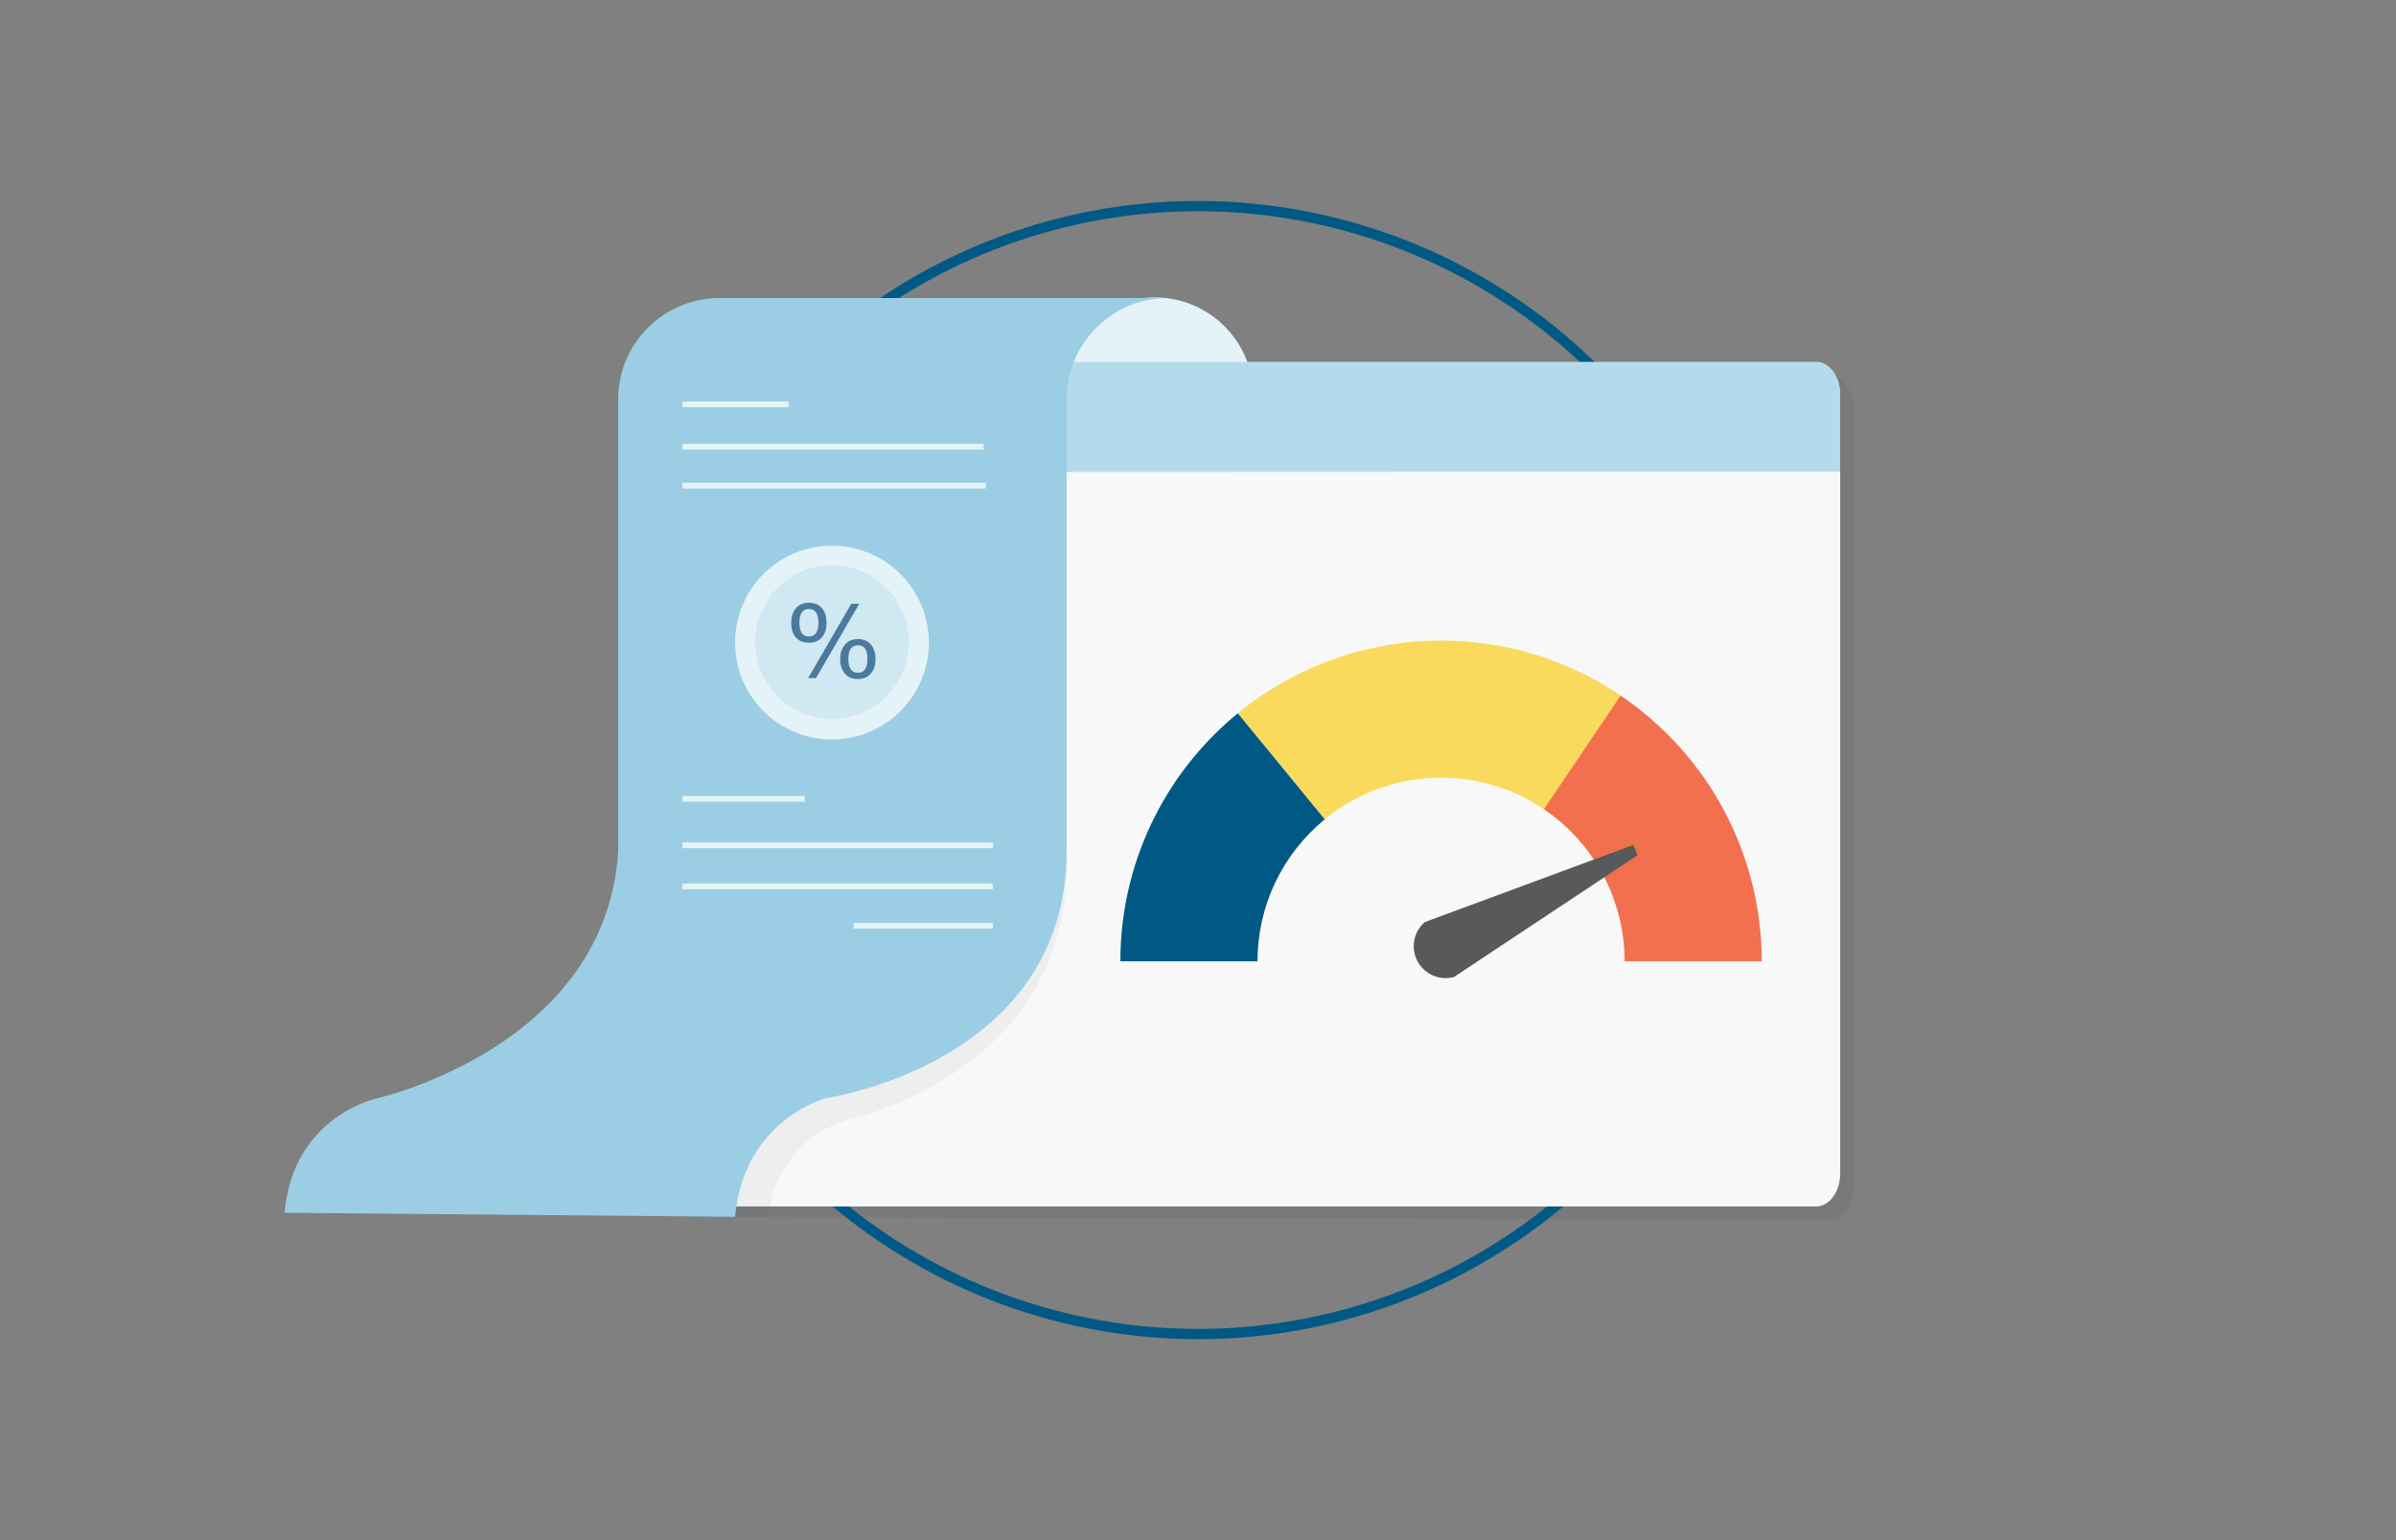 <?xml version="1.0" encoding="UTF-8"?>
<!-- Generator: Adobe Illustrator 27.0.1, SVG Export Plug-In . SVG Version: 6.00 Build 0)  -->
<svg xmlns="http://www.w3.org/2000/svg" xmlns:xlink="http://www.w3.org/1999/xlink" version="1.1" id="Layer_1" x="0px" y="0px" viewBox="0 0 700 450" style="enable-background:new 0 0 700 450;" xml:space="preserve">
<rect x="0" y="0" width="700" height="450" fill="#808080" stroke="none"/>
<style type="text/css">
	.st0{opacity:0.1;}
	.st1{fill:#383943;}
	.st2{fill:none;stroke:#005984;stroke-width:3;stroke-miterlimit:10;}
	.st3{fill:#E4F3F8;}
	.st4{clip-path:url(#SVGID_00000086665700345931015500000012584761829570500792_);}
	.st5{fill:#F8F8F8;}
	.st6{fill:#B4DAEB;}
	.st7{opacity:0.05;fill:#383943;enable-background:new    ;}
	.st8{fill:#9BCEE5;}
	.st9{fill:none;stroke:#E4F3F8;stroke-width:1.694;stroke-miterlimit:10;}
	.st10{opacity:0.2;fill:#82C2DF;enable-background:new    ;}
	.st11{fill:none;}
	.st12{fill:#4A7A9D;}
	.st13{fill:#F3704F;}
	.st14{fill:#FADA5C;}
	.st15{fill:#005984;}
	.st16{fill:#58595B;}
</style>
<g class="st0">
	<g>
		<g>
			<g>
				<g>
					<path id="SVGID_1_" class="st1" d="M541.57,346.87c0,5.28-3.17,9.6-7.03,9.6l-318.37-0.94c-3.87,0-7.03-3.38-7.03-8.66V119.31       c0-5.28,3.17-9.6,7.03-9.6h318.37c3.87,0,7.03,4.32,7.03,9.6V346.87z"></path>
				</g>
			</g>
		</g>
	</g>
</g>
<circle class="st2" cx="350" cy="225" r="164.78"></circle>
<path class="st3" d="M308.63,115.68c0-15.89,12.88-28.77,28.77-28.77c15.89,0,28.77,12.88,28.77,28.77v12.95h-57.88L308.63,115.68z"></path>
<g>
	<g>
		<g>
			<g>
				<g>
					<g>
						<g>
							<defs>
								<path id="SVGID_00000098213372414581122920000000931851789732414645_" d="M537.62,342.91c0,5.28-3.17,9.6-7.03,9.6H212.21          c-3.87,0-7.03-4.32-7.03-9.6V115.36c0-5.28,3.17-9.6,7.03-9.6h318.37c3.87,0,7.03,4.32,7.03,9.6L537.62,342.91          L537.62,342.91z"></path>
							</defs>
							<clipPath id="SVGID_00000025425248090178347340000005496600747640061885_">
								<use xlink:href="#SVGID_00000098213372414581122920000000931851789732414645_" style="overflow:visible;"></use>
							</clipPath>
							<g style="clip-path:url(#SVGID_00000025425248090178347340000005496600747640061885_);">
								<rect x="205.21" y="105.8" class="st5" width="356.4" height="246.71"></rect>
							</g>
						</g>
					</g>
				</g>
				<g>
					<g>
						<path id="SVGID_5_" class="st6" d="M205.18,137.96v-22.6c0-5.28,3.17-9.6,7.03-9.6h318.37c3.87,0,7.03,4.32,7.03,9.6v22.47        L205.18,137.96z"></path>
					</g>
				</g>
			</g>
		</g>
	</g>
</g>
<path class="st7" d="M224.4,355.53c0,0,1.1-21.61,23.69-28.49c0,0,66.14-13.75,63.54-78.47h-125.1v106.95L224.4,355.53L224.4,355.53  z"></path>
<g>
	<g>
		<path class="st8" d="M214.77,355.53l-131.64-1.19c2.58-28.59,27.34-33.51,27.34-33.51v-0.01c0,0,66.72-15.07,70.14-72.24v-131.9    c0-16.35,13.25-29.6,29.6-29.6h131.03c-16.35,0-29.6,13.25-29.6,29.6v131.9h-0.01c0,62.16-70.14,72.24-70.14,72.24    S217.35,326.94,214.77,355.53z"></path>
	</g>
	<g>
		<line class="st9" x1="199.37" y1="118.14" x2="230.36" y2="118.14"></line>
		<g>
			<line class="st9" x1="199.37" y1="130.52" x2="287.38" y2="130.52"></line>
			<g>
				<line class="st9" x1="199.37" y1="141.9" x2="287.97" y2="141.9"></line>
			</g>
		</g>
	</g>
	<g>
		<line class="st9" x1="199.37" y1="233.4" x2="235.1" y2="233.4"></line>
		<g>
			<line class="st9" x1="199.37" y1="246.98" x2="290.09" y2="246.98"></line>
		</g>
		<g>
			<line class="st9" x1="199.37" y1="258.97" x2="290.09" y2="258.97"></line>
		</g>
		<g>
			<line class="st9" x1="249.4" y1="270.49" x2="290.09" y2="270.49"></line>
		</g>
	</g>
</g>
<g>
	<circle class="st3" cx="243.06" cy="187.75" r="28.31"></circle>
	
		<ellipse transform="matrix(0.316 -0.949 0.949 0.316 -11.916 358.967)" class="st10" cx="243.07" cy="187.75" rx="22.45" ry="22.45"></ellipse>
</g>
<line class="st11" x1="102.34" y1="330" x2="188.95" y2="330"></line>
<line class="st11" x1="133.93" y1="326.23" x2="205.2" y2="326.23"></line>
<g>
	<path class="st12" d="M236.32,187.8c-1.64,0-2.91-0.52-3.81-1.55s-1.35-2.45-1.35-4.25c0-1.79,0.46-3.22,1.37-4.28   c0.91-1.06,2.19-1.6,3.82-1.6s2.89,0.53,3.79,1.58s1.34,2.48,1.34,4.28c0,1.79-0.46,3.21-1.37,4.25   C239.21,187.27,237.95,187.8,236.32,187.8z M236.34,185.98c1.84,0,2.76-1.34,2.76-4.01c0-2.69-0.92-4.03-2.75-4.03   c-1.87,0-2.81,1.35-2.81,4.04C233.55,184.64,234.48,185.98,236.34,185.98z M236.1,198.12l12.61-21.72h2.33l-12.64,21.72H236.1z    M250.63,198.4c-1.62,0-2.89-0.53-3.8-1.6s-1.37-2.47-1.37-4.21s0.46-3.16,1.39-4.24c0.93-1.09,2.2-1.63,3.82-1.63   c1.61,0,2.87,0.54,3.77,1.62c0.9,1.08,1.35,2.49,1.35,4.24c0,1.74-0.46,3.15-1.37,4.22C253.51,197.87,252.24,198.4,250.63,198.4z    M250.66,196.57c1.84,0,2.76-1.33,2.76-4c0-2.7-0.92-4.04-2.75-4.04c-1.88,0-2.82,1.35-2.82,4.06   C247.86,195.24,248.79,196.57,250.66,196.57z"></path>
</g>
<g>
	<g>
		<g>
			<path class="st13" d="M514.7,280.88h-40.06c0-17.84-8.84-34.46-23.65-44.48l22.42-33.2C499.25,220.68,514.7,249.71,514.7,280.88z     "></path>
		</g>
		<g>
			<path class="st14" d="M387.03,239.39l-25.41-30.98c16.68-13.69,37.78-21.24,59.41-21.24c18.77,0,36.88,5.54,52.41,16.02     l-22.42,33.2c-8.86-5.98-19.23-9.14-29.96-9.14C408.46,227.26,396.69,231.46,387.03,239.39z"></path>
		</g>
		<g>
			<path class="st15" d="M367.38,280.88h-40.06c0-28.15,12.51-54.58,34.3-72.47l25.41,30.98     C374.54,249.65,367.38,264.77,367.38,280.88z"></path>
		</g>
	</g>
	<path class="st16" d="M424.73,285.5l53.7-35.63l-1.24-3l-60.8,22.5l-0.17,0.07c-0.33,0.3-0.62,0.59-0.91,0.92   c-3.38,3.9-2.96,9.78,0.94,13.16c2.43,2.1,5.66,2.73,8.54,1.96"></path>
</g>
</svg>
